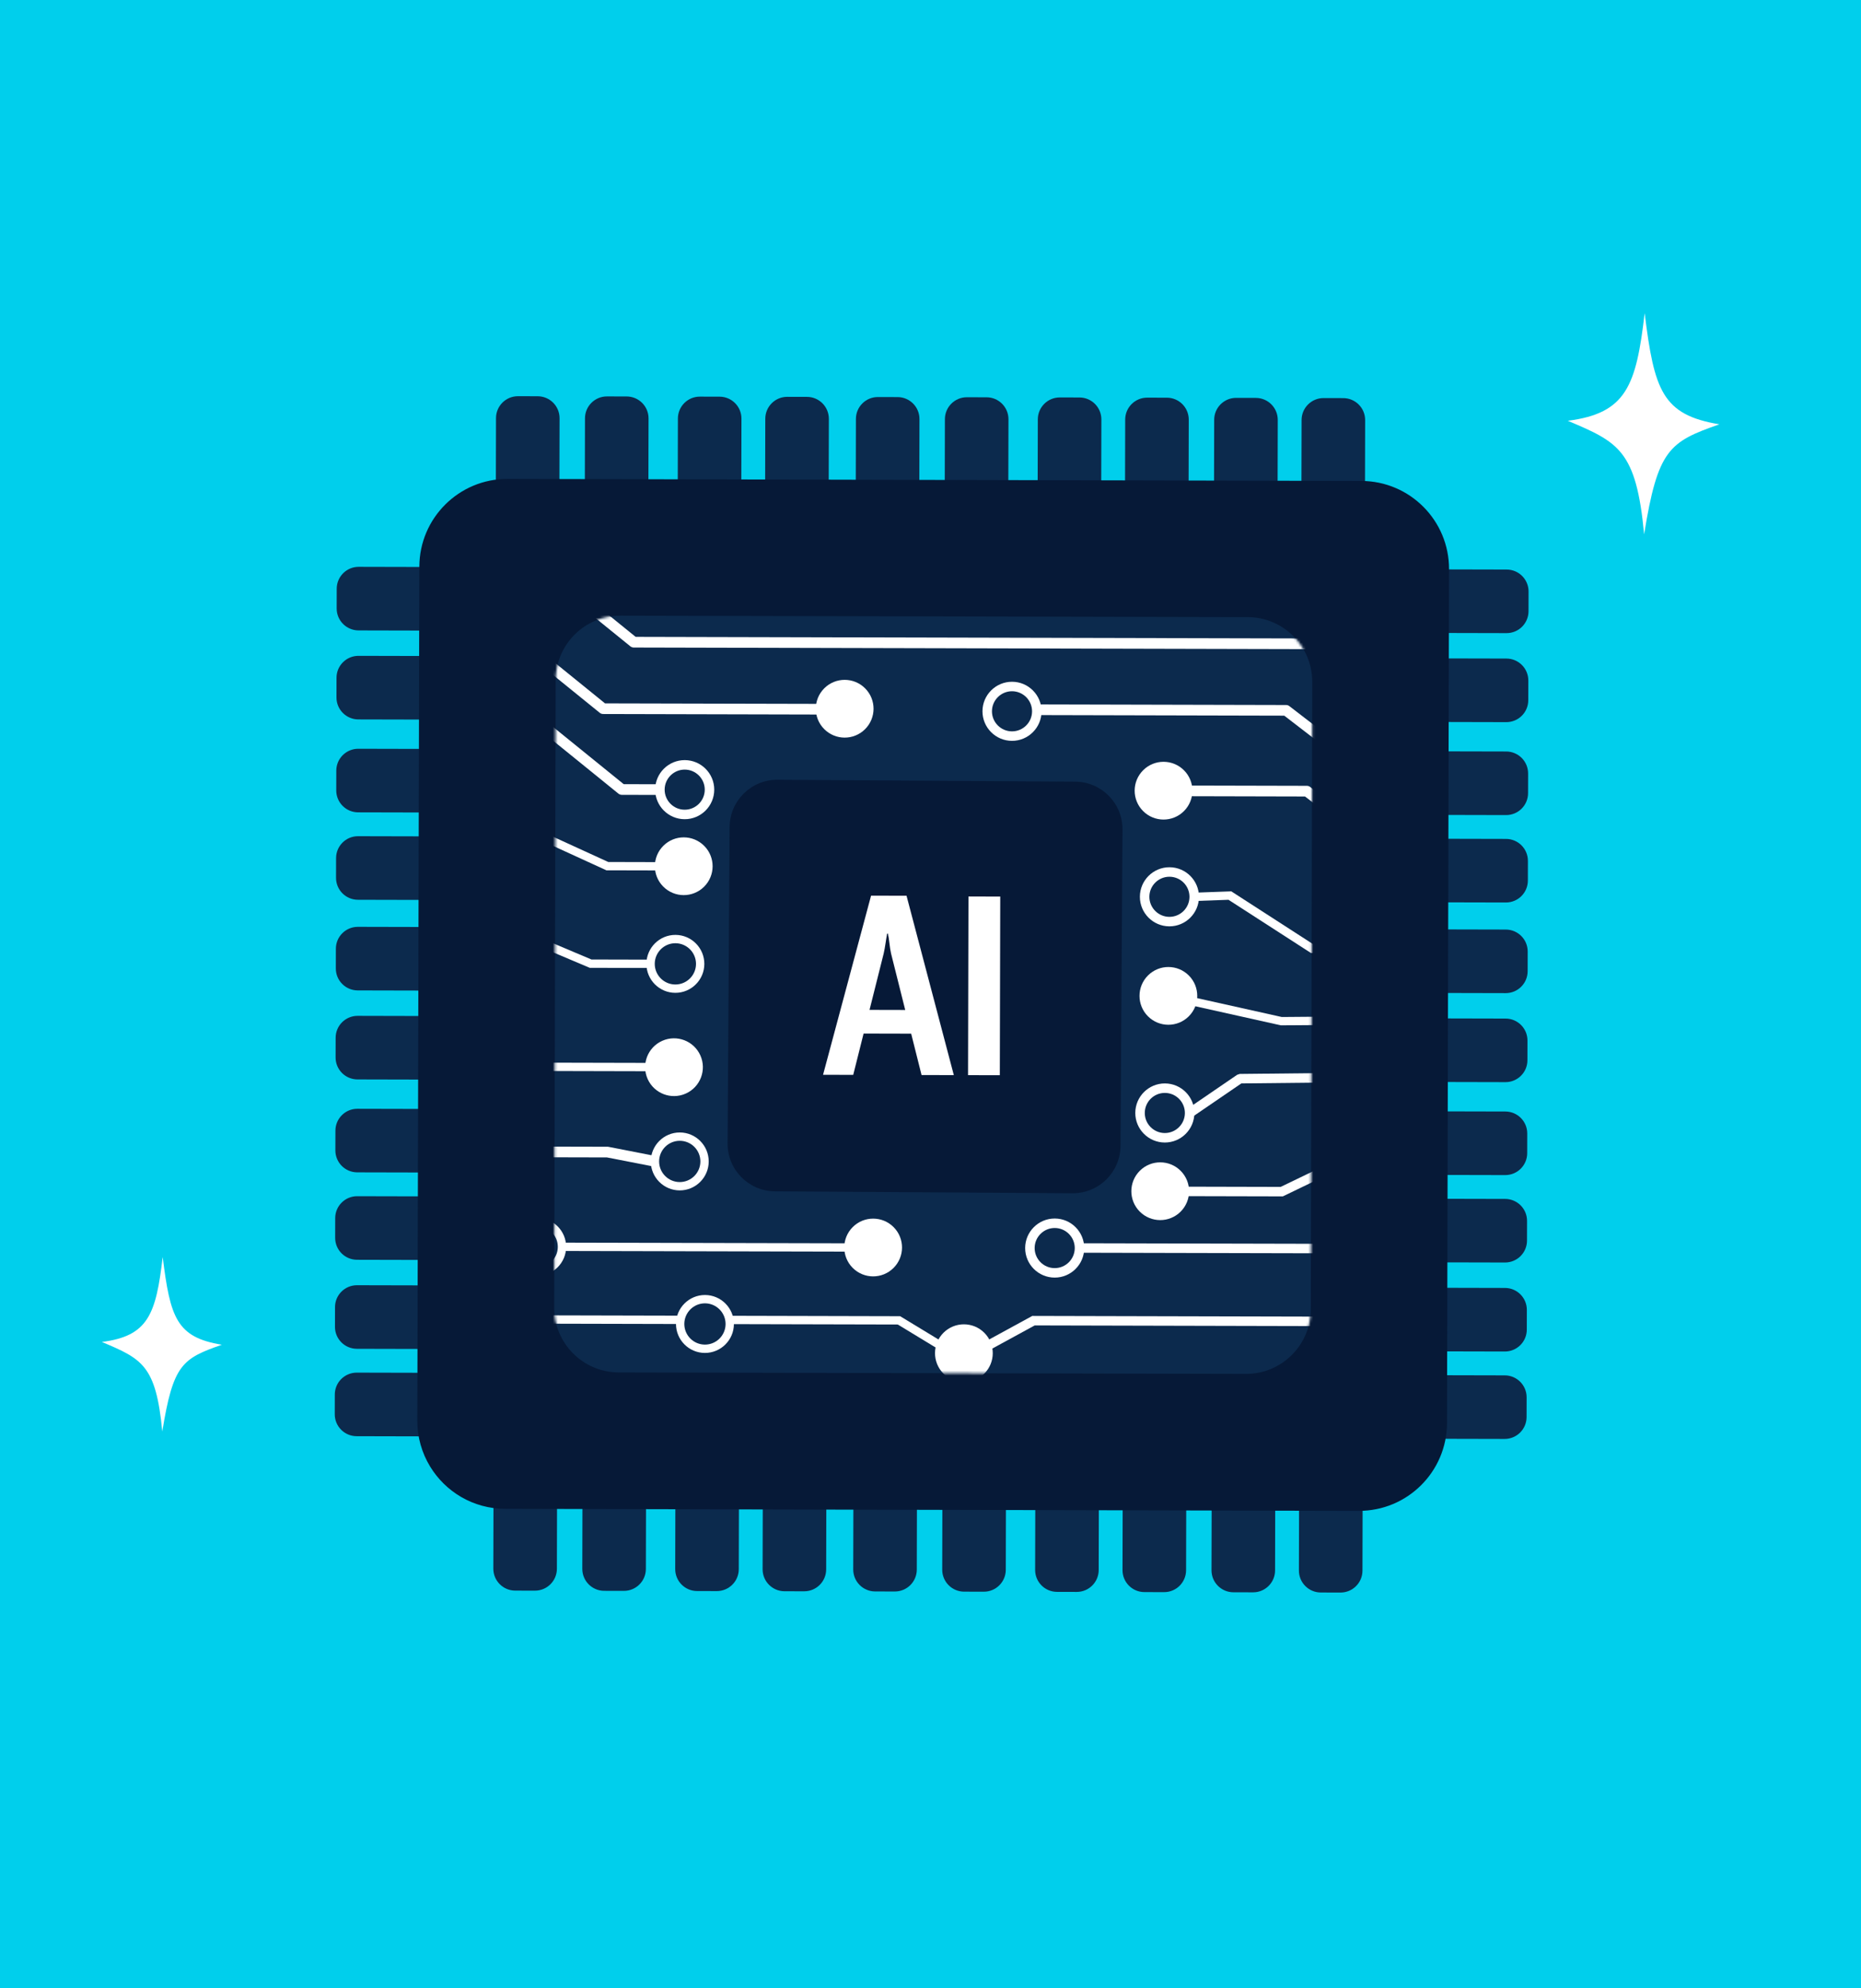 <svg width="749" height="800" viewBox="0 0 749 800" fill="none" xmlns="http://www.w3.org/2000/svg">
<rect width="749" height="800" fill="#00CFEC"/>
<path d="M89.284 541.097C71.029 538.103 68.53 530.205 65.478 505.793C62.782 528.88 59.632 537.605 41 539.975C57.128 546.794 62.799 549.268 65.314 576.033C69.695 549.027 73.288 546.685 89.29 541.097H89.284Z" fill="white"/>
<path d="M692 170.733C668.94 166.943 665.778 156.934 661.926 126C658.522 155.249 654.542 166.306 631 169.313C651.376 177.958 658.534 181.089 661.713 215C667.244 180.781 671.786 177.812 692 170.737V170.733Z" fill="white"/>
<path d="M476.124 292.122C452.965 298.736 448.154 291.192 444.547 295.75C440.946 300.308 427.739 318.408 433.845 326.297C439.957 334.18 458.98 337.828 487.427 319.361L515.874 300.888L476.119 292.127L476.124 292.122Z" fill="#EFAEA6"/>
<path d="M449.651 294.3C457.621 299.029 465.834 313.874 462.56 319.755C459.286 325.641 456.479 335.932 450.916 334.956C445.354 333.98 437.791 329.691 437.791 329.691L437.285 321.406L449.651 294.3Z" fill="#EFAEA6"/>
<path d="M216.404 159.444L208.475 159.426C203.6 159.415 199.639 163.357 199.628 168.232L199.535 208.135C199.524 213.009 203.466 216.97 208.341 216.982L216.27 217C221.145 217.011 225.105 213.069 225.117 208.194L225.209 168.291C225.221 163.416 221.278 159.456 216.404 159.444Z" fill="#0C2A4D"/>
<path d="M252.216 159.529L244.287 159.51C239.412 159.499 235.451 163.441 235.44 168.316L235.347 208.219C235.336 213.094 239.278 217.055 244.153 217.066L252.082 217.085C256.957 217.096 260.917 213.153 260.929 208.279L261.022 168.375C261.033 163.501 257.091 159.54 252.216 159.529Z" fill="#0C2A4D"/>
<path d="M289.609 159.612L281.68 159.593C276.805 159.582 272.845 163.524 272.833 168.399L272.74 208.302C272.729 213.177 276.672 217.138 281.546 217.149L289.475 217.167C294.35 217.179 298.311 213.236 298.322 208.362L298.415 168.458C298.426 163.584 294.484 159.623 289.609 159.612Z" fill="#0C2A4D"/>
<path d="M324.784 159.694L316.854 159.676C311.98 159.665 308.019 163.607 308.008 168.482L307.915 208.385C307.904 213.26 311.846 217.22 316.721 217.232L324.65 217.25C329.524 217.261 333.485 213.319 333.496 208.445L333.589 168.541C333.601 163.667 329.658 159.706 324.784 159.694Z" fill="#0C2A4D"/>
<path d="M361.255 159.78L353.326 159.762C348.452 159.751 344.491 163.693 344.48 168.568L344.387 208.471C344.375 213.346 348.318 217.306 353.192 217.318L361.122 217.336C365.996 217.347 369.957 213.405 369.968 208.53L370.061 168.627C370.072 163.752 366.13 159.792 361.255 159.78Z" fill="#0C2A4D"/>
<path d="M397.073 159.865L389.144 159.846C384.269 159.835 380.308 163.778 380.297 168.652L380.204 208.555C380.193 213.43 384.135 217.391 389.01 217.402L396.939 217.421C401.814 217.432 405.775 213.49 405.786 208.615L405.879 168.712C405.89 163.837 401.948 159.876 397.073 159.865Z" fill="#0C2A4D"/>
<path d="M434.467 159.942L426.537 159.924C421.663 159.912 417.702 163.855 417.691 168.729L417.598 208.633C417.587 213.507 421.529 217.468 426.403 217.479L434.333 217.498C439.207 217.509 443.168 213.567 443.179 208.692L443.272 168.789C443.284 163.914 439.341 159.954 434.467 159.942Z" fill="#0C2A4D"/>
<path d="M469.636 160.025L461.706 160.007C456.832 159.995 452.871 163.938 452.86 168.812L452.767 208.716C452.756 213.59 456.698 217.551 461.573 217.562L469.502 217.581C474.376 217.592 478.337 213.65 478.348 208.775L478.441 168.872C478.453 163.997 474.51 160.036 469.636 160.025Z" fill="#0C2A4D"/>
<path d="M505.453 160.115L497.524 160.096C492.649 160.085 488.689 164.027 488.677 168.902L488.584 208.805C488.573 213.68 492.515 217.641 497.39 217.652L505.319 217.671C510.194 217.682 514.155 213.739 514.166 208.865L514.259 168.961C514.27 164.087 510.328 160.126 505.453 160.115Z" fill="#0C2A4D"/>
<path d="M540.628 160.198L532.698 160.179C527.824 160.168 523.863 164.11 523.852 168.985L523.759 208.888C523.748 213.763 527.69 217.724 532.565 217.735L540.494 217.753C545.368 217.765 549.329 213.822 549.34 208.948L549.433 169.044C549.445 164.17 545.502 160.209 540.628 160.198Z" fill="#0C2A4D"/>
<path d="M215.419 582.493L207.49 582.474C202.615 582.463 198.654 586.405 198.643 591.28L198.55 631.183C198.539 636.058 202.481 640.018 207.356 640.03L215.285 640.048C220.16 640.06 224.12 636.117 224.132 631.243L224.224 591.339C224.236 586.465 220.293 582.504 215.419 582.493Z" fill="#0C2A4D"/>
<path d="M251.231 582.577L243.302 582.559C238.427 582.547 234.467 586.49 234.455 591.364L234.362 631.268C234.351 636.142 238.293 640.103 243.168 640.114L251.097 640.133C255.972 640.144 259.933 636.202 259.944 631.327L260.037 591.424C260.048 586.549 256.106 582.588 251.231 582.577Z" fill="#0C2A4D"/>
<path d="M288.624 582.665L280.695 582.647C275.82 582.636 271.86 586.578 271.848 591.453L271.755 631.356C271.744 636.231 275.686 640.191 280.561 640.203L288.49 640.221C293.365 640.232 297.326 636.29 297.337 631.416L297.43 591.512C297.441 586.637 293.499 582.677 288.624 582.665Z" fill="#0C2A4D"/>
<path d="M323.798 582.748L315.869 582.73C310.995 582.718 307.034 586.661 307.023 591.535L306.93 631.439C306.918 636.313 310.861 640.274 315.735 640.286L323.665 640.304C328.539 640.315 332.5 636.373 332.511 631.498L332.604 591.595C332.615 586.72 328.673 582.76 323.798 582.748Z" fill="#0C2A4D"/>
<path d="M360.271 582.829L352.341 582.81C347.467 582.799 343.506 586.741 343.495 591.616L343.402 631.519C343.391 636.394 347.333 640.355 352.207 640.366L360.137 640.384C365.011 640.396 368.972 636.453 368.983 631.579L369.076 591.675C369.088 586.801 365.145 582.84 360.271 582.829Z" fill="#0C2A4D"/>
<path d="M396.088 582.913L388.159 582.895C383.284 582.883 379.324 586.826 379.312 591.7L379.22 631.604C379.208 636.478 383.151 640.439 388.025 640.45L395.954 640.469C400.829 640.48 404.79 636.538 404.801 631.663L404.894 591.76C404.905 586.885 400.963 582.924 396.088 582.913Z" fill="#0C2A4D"/>
<path d="M433.481 583.001L425.552 582.983C420.678 582.972 416.717 586.914 416.705 591.789L416.613 631.692C416.601 636.567 420.544 640.527 425.418 640.539L433.348 640.557C438.222 640.568 442.183 636.626 442.194 631.752L442.287 591.848C442.298 586.974 438.356 583.013 433.481 583.001Z" fill="#0C2A4D"/>
<path d="M468.65 583.09L460.721 583.071C455.846 583.06 451.885 587.002 451.874 591.877L451.781 631.78C451.77 636.655 455.712 640.615 460.587 640.627L468.516 640.645C473.391 640.657 477.352 636.714 477.363 631.84L477.456 591.936C477.467 587.062 473.525 583.101 468.65 583.09Z" fill="#0C2A4D"/>
<path d="M504.468 583.163L496.539 583.145C491.664 583.133 487.704 587.076 487.692 591.95L487.599 631.854C487.588 636.728 491.531 640.689 496.405 640.7L504.334 640.719C509.209 640.73 513.17 636.788 513.181 631.913L513.274 592.01C513.285 587.135 509.343 583.174 504.468 583.163Z" fill="#0C2A4D"/>
<path d="M539.642 583.251L531.713 583.233C526.839 583.222 522.878 587.164 522.867 592.039L522.774 631.942C522.762 636.817 526.705 640.777 531.579 640.789L539.509 640.807C544.383 640.818 548.344 636.876 548.355 632.001L548.448 592.098C548.459 587.223 544.517 583.263 539.642 583.251Z" fill="#0C2A4D"/>
<path d="M193.058 244.95L193.077 237.021C193.088 232.146 189.146 228.185 184.271 228.174L144.368 228.081C139.493 228.07 135.532 232.012 135.521 236.887L135.503 244.816C135.491 249.691 139.434 253.652 144.308 253.663L184.212 253.756C189.086 253.767 193.047 249.825 193.058 244.95Z" fill="#0C2A4D"/>
<path d="M192.976 280.768L192.995 272.838C193.006 267.964 189.064 264.003 184.189 263.992L144.286 263.899C139.411 263.888 135.451 267.83 135.439 272.705L135.421 280.634C135.409 285.508 139.352 289.469 144.226 289.481L184.13 289.573C189.004 289.585 192.965 285.642 192.976 280.768Z" fill="#0C2A4D"/>
<path d="M192.886 318.159L192.904 310.23C192.916 305.355 188.973 301.394 184.099 301.383L144.195 301.29C139.321 301.279 135.36 305.221 135.349 310.096L135.33 318.025C135.319 322.9 139.261 326.86 144.136 326.872L184.039 326.964C188.914 326.976 192.875 323.033 192.886 318.159Z" fill="#0C2A4D"/>
<path d="M192.8 353.337L192.819 345.408C192.83 340.534 188.888 336.573 184.013 336.562L144.11 336.469C139.235 336.457 135.275 340.4 135.263 345.274L135.245 353.204C135.233 358.078 139.176 362.039 144.05 362.05L183.954 362.143C188.828 362.154 192.789 358.212 192.8 353.337Z" fill="#0C2A4D"/>
<path d="M192.716 389.812L192.734 381.882C192.746 377.008 188.803 373.047 183.929 373.036L144.025 372.943C139.151 372.931 135.19 376.874 135.179 381.748L135.16 389.678C135.149 394.552 139.091 398.513 143.966 398.524L183.869 398.617C188.744 398.628 192.704 394.686 192.716 389.812Z" fill="#0C2A4D"/>
<path d="M192.629 425.629L192.647 417.7C192.658 412.825 188.716 408.864 183.841 408.853L143.932 408.76C139.058 408.749 135.097 412.691 135.086 417.566L135.067 425.495C135.056 430.37 138.998 434.33 143.873 434.342L183.782 434.435C188.656 434.446 192.617 430.503 192.629 425.629Z" fill="#0C2A4D"/>
<path d="M192.538 463.02L192.556 455.091C192.567 450.216 188.625 446.256 183.75 446.244L143.842 446.152C138.967 446.14 135.006 450.083 134.995 454.957L134.976 462.886C134.965 467.761 138.908 471.722 143.782 471.733L183.691 471.826C188.566 471.837 192.526 467.895 192.538 463.02Z" fill="#0C2A4D"/>
<path d="M192.452 498.199L192.471 490.27C192.482 485.395 188.54 481.434 183.665 481.423L143.756 481.33C138.882 481.319 134.921 485.261 134.91 490.136L134.891 498.065C134.88 502.94 138.822 506.9 143.697 506.912L183.606 507.005C188.48 507.016 192.441 503.073 192.452 498.199Z" fill="#0C2A4D"/>
<path d="M192.371 534.016L192.389 526.087C192.4 521.213 188.458 517.252 183.583 517.24L143.68 517.148C138.805 517.136 134.845 521.079 134.833 525.953L134.815 533.883C134.804 538.757 138.746 542.718 143.62 542.729L183.524 542.822C188.398 542.833 192.359 538.891 192.371 534.016Z" fill="#0C2A4D"/>
<path d="M192.285 569.189L192.304 561.26C192.315 556.386 188.373 552.425 183.498 552.413L143.595 552.321C138.72 552.309 134.759 556.252 134.748 561.126L134.73 569.056C134.718 573.93 138.661 577.891 143.535 577.902L183.439 577.995C188.313 578.006 192.274 574.064 192.285 569.189Z" fill="#0C2A4D"/>
<path d="M615.186 245.952L615.204 238.022C615.215 233.148 611.273 229.187 606.398 229.176L566.495 229.083C561.62 229.072 557.66 233.014 557.648 237.888L557.63 245.818C557.619 250.692 561.561 254.653 566.436 254.664L606.339 254.757C611.214 254.769 615.174 250.826 615.186 245.952Z" fill="#0C2A4D"/>
<path d="M615.087 281.768L615.106 273.839C615.117 268.964 611.175 265.004 606.3 264.992L566.397 264.9C561.522 264.888 557.561 268.831 557.55 273.705L557.532 281.634C557.52 286.509 561.463 290.47 566.337 290.481L606.241 290.574C611.115 290.585 615.076 286.643 615.087 281.768Z" fill="#0C2A4D"/>
<path d="M615.002 319.165L615.02 311.236C615.032 306.361 611.089 302.401 606.215 302.389L566.311 302.297C561.437 302.285 557.476 306.228 557.465 311.102L557.446 319.031C557.435 323.906 561.377 327.867 566.252 327.878L606.155 327.971C611.03 327.982 614.991 324.04 615.002 319.165Z" fill="#0C2A4D"/>
<path d="M614.922 354.339L614.941 346.409C614.952 341.535 611.01 337.574 606.135 337.563L566.232 337.47C561.357 337.459 557.396 341.401 557.385 346.276L557.366 354.205C557.355 359.079 561.298 363.04 566.172 363.051L606.076 363.144C610.95 363.156 614.911 359.213 614.922 354.339Z" fill="#0C2A4D"/>
<path d="M614.832 390.812L614.851 382.883C614.862 378.009 610.919 374.048 606.045 374.036L566.141 373.944C561.267 373.932 557.306 377.875 557.295 382.749L557.276 390.679C557.265 395.553 561.207 399.514 566.082 399.525L605.985 399.618C610.86 399.629 614.821 395.687 614.832 390.812Z" fill="#0C2A4D"/>
<path d="M614.745 426.63L614.763 418.701C614.775 413.826 610.832 409.865 605.958 409.854L566.054 409.761C561.18 409.75 557.219 413.692 557.208 418.567L557.189 426.496C557.178 431.371 561.12 435.331 565.995 435.343L605.898 435.435C610.773 435.447 614.734 431.504 614.745 426.63Z" fill="#0C2A4D"/>
<path d="M614.654 464.027L614.672 456.097C614.684 451.223 610.741 447.262 605.867 447.251L565.963 447.158C561.089 447.147 557.128 451.089 557.117 455.964L557.098 463.893C557.087 468.767 561.029 472.728 565.904 472.74L605.807 472.832C610.682 472.844 614.643 468.901 614.654 464.027Z" fill="#0C2A4D"/>
<path d="M614.574 499.2L614.593 491.271C614.604 486.396 610.662 482.436 605.787 482.424L565.884 482.331C561.009 482.32 557.048 486.263 557.037 491.137L557.019 499.066C557.007 503.941 560.95 507.902 565.824 507.913L605.728 508.006C610.602 508.017 614.563 504.075 614.574 499.2Z" fill="#0C2A4D"/>
<path d="M614.492 535.018L614.511 527.088C614.522 522.214 610.58 518.253 605.705 518.242L565.802 518.149C560.927 518.138 556.966 522.08 556.955 526.954L556.937 534.884C556.925 539.758 560.868 543.719 565.742 543.73L605.646 543.823C610.52 543.834 614.481 539.892 614.492 535.018Z" fill="#0C2A4D"/>
<path d="M614.407 570.196L614.426 562.267C614.437 557.392 610.495 553.432 605.62 553.42L565.717 553.327C560.842 553.316 556.881 557.259 556.87 562.133L556.852 570.062C556.84 574.937 560.783 578.898 565.657 578.909L605.561 579.002C610.435 579.013 614.396 575.071 614.407 570.196Z" fill="#0C2A4D"/>
<path d="M583.195 229.003L582.377 572.623C582.33 592.177 566.443 607.981 546.894 607.94L203.275 607.123C190.457 607.097 179.255 600.253 173.068 590.037C169.809 584.672 167.942 578.371 167.958 571.639L167.997 557.119L168.775 228.02C168.821 208.477 184.709 192.661 204.258 192.703L547.878 193.52C567.432 193.567 583.236 209.454 583.195 229.003Z" fill="#061937"/>
<path d="M249.716 247.737L502.19 248.324C516.545 248.358 528.177 260.038 528.143 274.398L527.556 526.872C527.523 541.227 515.842 552.859 501.482 552.825L249.008 552.238C234.653 552.205 223.022 540.525 223.055 526.164L223.642 273.69C223.676 259.336 235.356 247.704 249.716 247.737Z" fill="#0C2A4D"/>
<mask id="mask0_2495_129276" style="mask-type:luminance" maskUnits="userSpaceOnUse" x="223" y="247" width="306" height="306">
<path d="M249.716 247.737L502.19 248.324C516.545 248.358 528.177 260.038 528.143 274.398L527.556 526.872C527.523 541.227 515.842 552.859 501.482 552.825L249.008 552.238C234.653 552.205 223.022 540.525 223.055 526.164L223.642 273.69C223.676 259.336 235.356 247.704 249.716 247.737Z" fill="white"/>
</mask>
<g mask="url(#mask0_2495_129276)">
<path d="M216.17 513.352C209.745 513.338 204.529 508.093 204.543 501.668C204.556 495.243 209.801 490.026 216.226 490.04C222.651 490.054 227.868 495.299 227.854 501.724C227.84 508.149 222.595 513.366 216.17 513.352ZM216.22 493.392C211.64 493.384 207.909 497.096 207.895 501.675C207.886 506.254 211.598 509.985 216.177 509.999C220.756 510.008 224.488 506.296 224.502 501.717C224.51 497.138 220.798 493.406 216.22 493.392Z" fill="white"/>
<path d="M283.693 544.395C277.268 544.381 272.052 539.136 272.066 532.711C272.079 526.286 277.324 521.07 283.749 521.084C290.174 521.098 295.391 526.343 295.377 532.768C295.363 539.193 290.118 544.409 283.693 544.395ZM283.743 524.436C279.163 524.427 275.432 528.139 275.418 532.718C275.409 537.297 279.121 541.029 283.7 541.043C288.279 541.052 292.011 537.339 292.025 532.761C292.033 528.181 288.321 524.45 283.743 524.436Z" fill="white"/>
<path d="M271.791 399.495C265.366 399.481 260.15 394.236 260.163 387.811C260.177 381.386 265.423 376.17 271.847 376.184C278.272 376.197 283.489 381.443 283.475 387.868C283.461 394.292 278.216 399.509 271.791 399.495ZM271.84 379.536C267.261 379.527 263.53 383.239 263.516 387.818C263.507 392.397 267.219 396.129 271.798 396.143C276.377 396.151 280.109 392.439 280.123 387.861C280.131 383.281 276.419 379.55 271.84 379.536Z" fill="white"/>
<path d="M273.552 478.993C267.127 478.979 261.911 473.734 261.925 467.309C261.939 460.884 267.184 455.668 273.609 455.682C280.034 455.696 285.25 460.941 285.236 467.366C285.222 473.791 279.977 479.007 273.552 478.993ZM273.602 459.034C269.023 459.026 265.291 462.738 265.277 467.316C265.269 471.896 268.981 475.627 273.559 475.641C278.139 475.65 281.87 471.938 281.884 467.359C281.893 462.78 278.181 459.048 273.602 459.034Z" fill="white"/>
<path d="M275.544 329.631C268.988 329.615 263.668 324.27 263.684 317.714C263.7 311.158 269.045 305.837 275.601 305.854C282.157 305.87 287.477 311.214 287.461 317.771C287.445 324.327 282.101 329.647 275.544 329.631ZM275.594 309.672C271.146 309.66 267.514 313.274 267.502 317.721C267.49 322.174 271.104 325.801 275.552 325.813C280.005 325.825 283.632 322.211 283.643 317.763C283.655 313.316 280.041 309.683 275.594 309.672Z" fill="white"/>
<path d="M470.633 372.741C464.076 372.725 458.756 367.38 458.772 360.824C458.789 354.268 464.133 348.948 470.689 348.964C477.246 348.98 482.566 354.324 482.549 360.881C482.533 367.437 477.189 372.757 470.633 372.741ZM470.682 352.782C466.234 352.77 462.602 356.384 462.59 360.831C462.578 365.284 466.192 368.911 470.64 368.923C475.093 368.935 478.72 365.321 478.732 360.874C478.743 356.426 475.129 352.793 470.682 352.782Z" fill="white"/>
<path d="M407.277 298.103C400.721 298.087 395.401 292.743 395.417 286.186C395.433 279.63 400.778 274.31 407.334 274.326C413.89 274.343 419.21 279.687 419.194 286.243C419.178 292.8 413.834 298.12 407.277 298.103ZM407.327 278.144C402.879 278.132 399.247 281.746 399.235 286.194C399.223 290.647 402.837 294.274 407.285 294.286C411.738 294.298 415.365 290.683 415.376 286.236C415.388 281.788 411.774 278.156 407.327 278.144Z" fill="white"/>
<path d="M468.784 459.728C462.227 459.711 456.907 454.367 456.923 447.811C456.94 441.254 462.284 435.934 468.84 435.951C475.397 435.967 480.717 441.311 480.7 447.867C480.684 454.424 475.34 459.744 468.784 459.728ZM468.833 439.768C464.38 439.756 460.753 443.37 460.741 447.818C460.729 452.265 464.343 455.898 468.791 455.91C473.238 455.921 476.871 452.308 476.883 447.86C476.895 443.407 473.281 439.78 468.833 439.768Z" fill="white"/>
<path d="M424.459 514.082C417.902 514.066 412.582 508.722 412.598 502.166C412.615 495.609 417.959 490.289 424.515 490.305C431.072 490.322 436.392 495.666 436.375 502.222C436.359 508.779 431.015 514.099 424.459 514.082ZM424.508 494.123C420.06 494.111 416.428 497.725 416.416 502.173C416.404 506.626 420.018 510.253 424.466 510.265C428.919 510.277 432.546 506.663 432.558 502.215C432.57 497.762 428.955 494.135 424.508 494.123Z" fill="white"/>
<path d="M634.56 303.795L585.111 303.679C584.64 303.678 584.178 303.519 583.806 303.234L529.194 261.206L255.054 260.553C254.561 260.551 254.089 260.381 253.708 260.074L224.902 236.733L169.34 236.599C168.152 236.594 167.195 235.634 167.2 234.445C167.205 233.257 168.165 232.3 169.354 232.305L225.671 232.44C226.164 232.441 226.636 232.612 227.018 232.919L255.824 256.26L529.931 256.911C530.402 256.912 530.864 257.07 531.236 257.355L585.848 299.384L634.568 299.501C635.757 299.505 636.713 300.466 636.709 301.655C636.704 302.843 635.743 303.799 634.555 303.795L634.56 303.795Z" fill="white"/>
<path d="M243.506 283.019L348.862 283.267L346.334 287.555L242.736 287.306C242.249 287.305 241.772 287.134 241.39 286.827L212.584 263.486L157.701 263.354L118.988 290.421C118.016 291.103 116.677 290.865 116.001 289.894C115.319 288.922 115.557 287.583 116.528 286.906L155.796 259.45C156.157 259.192 156.592 259.059 157.03 259.063L213.348 259.198C213.841 259.2 214.318 259.37 214.694 259.678L243.5 283.019L243.506 283.019Z" fill="white"/>
<path d="M624.39 328.413C624.385 329.602 623.425 330.558 622.241 330.559L572.792 330.443C572.321 330.442 571.865 330.284 571.487 329.999L516.876 287.97L416.942 287.731L417.363 284.239L416.807 283.439L517.618 283.681C518.089 283.682 518.551 283.835 518.922 284.125L573.534 326.154L622.255 326.271C623.438 326.275 624.4 327.236 624.395 328.419L624.39 328.413Z" fill="white"/>
<path d="M475.152 487.559C479.701 483.031 479.718 475.674 475.19 471.125C470.663 466.576 463.305 466.559 458.756 471.087C454.208 475.614 454.191 482.972 458.718 487.521C463.246 492.069 470.603 492.086 475.152 487.559Z" fill="white"/>
<path d="M359.615 510.205C364.164 505.678 364.181 498.32 359.653 493.771C355.126 489.223 347.768 489.205 343.219 493.733C338.671 498.261 338.654 505.618 343.181 510.167C347.709 514.716 355.066 514.733 359.615 510.205Z" fill="white"/>
<path d="M396.134 552.737C400.683 548.209 400.7 540.852 396.172 536.303C391.645 531.754 384.287 531.737 379.738 536.265C375.19 540.792 375.173 548.15 379.7 552.699C384.228 557.247 391.585 557.264 396.134 552.737Z" fill="white"/>
<path d="M283.382 356.794C287.93 352.266 287.947 344.908 283.42 340.36C278.892 335.811 271.535 335.794 266.986 340.322C262.437 344.849 262.42 352.207 266.948 356.756C271.475 361.304 278.833 361.321 283.382 356.794Z" fill="white"/>
<path d="M348.156 293.416C352.705 288.888 352.722 281.531 348.194 276.982C343.667 272.433 336.309 272.416 331.76 276.944C327.212 281.471 327.195 288.829 331.722 293.378C336.25 297.926 343.607 297.943 348.156 293.416Z" fill="white"/>
<path d="M276.01 440.027C281.869 437.407 284.494 430.533 281.874 424.675C279.253 418.816 272.38 416.191 266.521 418.811C260.663 421.431 258.038 428.305 260.658 434.163C263.278 440.022 270.152 442.647 276.01 440.027Z" fill="white"/>
<path d="M478.44 408.962C482.989 404.435 483.006 397.077 478.478 392.528C473.951 387.98 466.593 387.963 462.044 392.49C457.496 397.018 457.479 404.375 462.006 408.924C466.534 413.473 473.891 413.49 478.44 408.962Z" fill="white"/>
<path d="M476.489 326.391C481.037 321.863 481.054 314.505 476.527 309.957C471.999 305.408 464.642 305.391 460.093 309.919C455.544 314.446 455.527 321.804 460.055 326.352C464.582 330.901 471.94 330.918 476.489 326.391Z" fill="white"/>
<path d="M125.276 323.334C125.276 323.334 125.237 323.332 125.221 323.331L63.948 321.577C62.761 321.545 61.829 320.553 61.861 319.371C61.892 318.184 62.874 317.251 64.072 317.284L124.633 319.018L163.318 291.965C163.678 291.713 164.114 291.574 164.552 291.578L220.87 291.713C221.363 291.714 221.835 291.885 222.216 292.192L251.022 315.533L265.017 315.569C266.205 315.573 267.161 316.534 267.157 317.723C267.152 318.911 266.191 319.867 265.003 319.863L250.253 319.826C249.76 319.824 249.288 319.654 248.906 319.347L220.1 296.006L165.218 295.874L126.504 322.941C126.144 323.194 125.708 323.332 125.27 323.328L125.276 323.334Z" fill="white"/>
<path d="M630.596 363.08L581.147 362.963C580.676 362.963 580.214 362.804 579.842 362.519L525.23 320.49L476.016 320.372C474.828 320.367 473.872 319.406 473.876 318.218C473.881 317.03 474.842 316.073 476.03 316.078L525.972 316.196C526.443 316.196 526.905 316.355 527.277 316.64L581.889 358.669L630.61 358.786C631.798 358.79 632.754 359.751 632.75 360.939C632.745 362.128 631.784 363.084 630.596 363.08Z" fill="white"/>
<path d="M274.205 350.275L244.074 350.203L215.893 337.302L217.29 334.257L244.81 346.85L274.212 346.923L274.205 350.275Z" fill="white"/>
<path d="M602.829 383.652L527.626 383.472L494.438 362.057L480.697 362.551L480.578 359.203L495.56 358.661L528.805 380.123L602.842 380.3L602.829 383.652Z" fill="white"/>
<path d="M261.833 389.488L237.36 389.434L186.927 368.13L131.892 386.648L20.467 386.379L20.474 383.027L131.351 383.29L187.062 364.55L238.042 386.078L261.846 386.136L261.833 389.488Z" fill="white"/>
<path d="M515.524 412.577L469.898 402.41L470.628 399.14L515.882 409.224L576.159 408.738L576.18 412.087L515.524 412.577Z" fill="white"/>
<path d="M271.266 431.072L208.584 430.922L194.024 414.085L196.559 411.89L210.119 427.573L271.279 427.715L271.266 431.072Z" fill="white"/>
<path d="M479.868 449.439L477.715 446.288L497.933 432.466L498.999 432.129L602.698 431.052L602.729 434.867L499.611 435.945L479.868 449.439Z" fill="white"/>
<path d="M263.186 469.417L244.281 465.726L195.166 465.608L195.179 461.314L244.7 461.429L264.011 465.204L263.186 469.417Z" fill="white"/>
<path d="M516.303 481.401L466.963 481.285L466.97 477.468L515.433 477.586L546.169 462.749L657.846 463.016L657.833 466.834L547.038 466.57L516.303 481.401Z" fill="white"/>
<path d="M351.46 500.301L226.204 500.01L226.196 503.362L351.452 503.654L351.46 500.301Z" fill="white"/>
<path d="M565.307 500.564L434.496 500.26L434.487 504.077L565.298 504.381L565.307 500.564Z" fill="white"/>
<path d="M191.821 546.968L189.724 544.356L208.522 529.245L274.415 529.399L274.407 532.757L209.698 532.601L191.821 546.968Z" fill="white"/>
<path d="M382.758 545.974L361.338 532.959L293.699 532.8L293.706 529.447L362.282 529.613L384.501 543.108L382.758 545.974Z" fill="white"/>
<path d="M392.779 546.234L390.951 542.883L415.475 529.502L534.398 529.788L534.391 533.606L416.443 533.323L392.779 546.234Z" fill="white"/>
</g>
<path d="M431.681 480.136L311.887 479.371C301.302 479.302 292.775 470.667 292.839 460.082L293.647 332.802C293.716 322.217 302.351 313.69 312.937 313.754L432.73 314.518C443.315 314.587 451.842 323.222 451.779 333.808L450.97 461.087C450.901 471.672 442.266 480.199 431.681 480.136Z" fill="#061937"/>
<path d="M350.583 360.391L364.852 360.427L383.887 432.606L370.9 432.576L358.625 383.668C358.362 382.48 358.148 381.098 357.967 379.52C357.787 377.937 357.59 376.655 357.358 375.666L357.062 375.665C356.861 376.65 356.642 377.941 356.411 379.538C356.174 381.134 355.928 382.505 355.662 383.657L343.399 432.506L331.255 432.476L350.584 360.386L350.583 360.391ZM344.353 406.345L370.518 406.406L372.768 415.94L342.156 415.867L344.353 406.345Z" fill="white"/>
<path d="M389.781 360.732L402.57 360.762L402.4 432.652L389.61 432.622L389.781 360.732Z" fill="white"/>
</svg>
